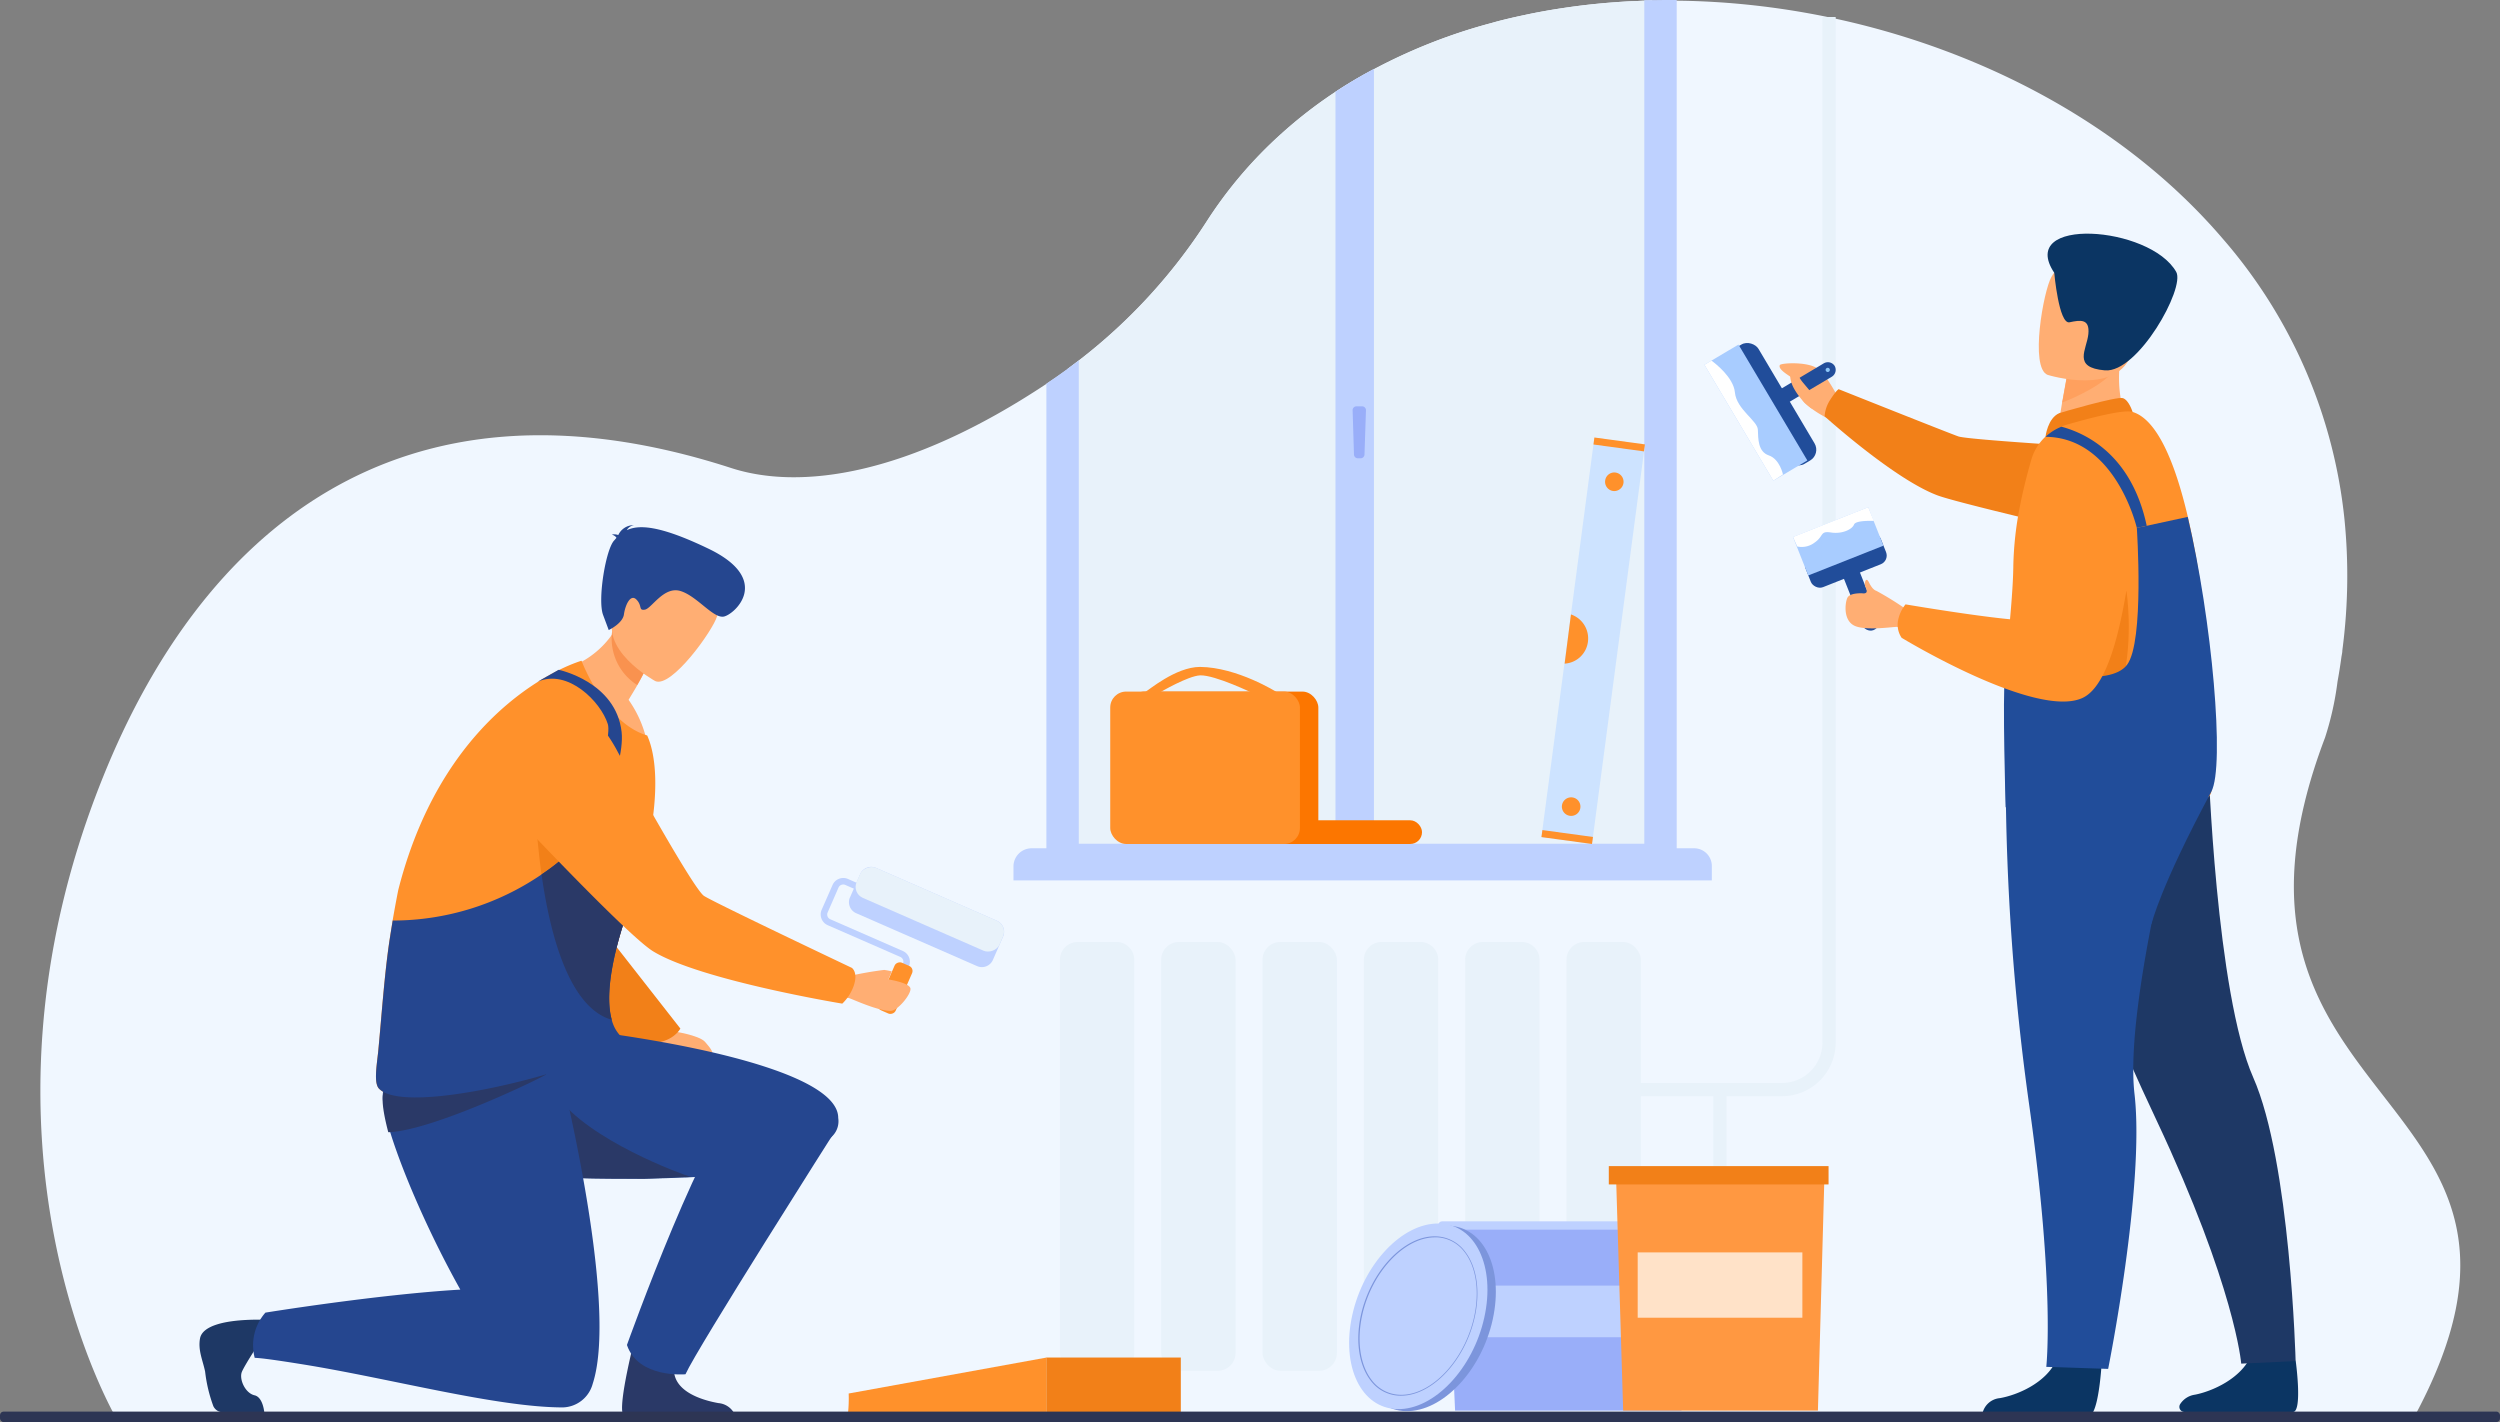 <svg id="Layer_1" data-name="Layer 1" xmlns="http://www.w3.org/2000/svg" viewBox="0 0 442.07 251.46"><rect x="0" y="0" width="442.07" height="251.46" fill="#808080" stroke="none"/><defs><style>.cls-1{fill:#f0f7ff;}.cls-2{fill:#e8f2fa;}.cls-3{fill:#bed1ff;}.cls-4{fill:#99aef9;}.cls-5{fill:#cde3ff;}.cls-6{fill:#ff912b;}.cls-7{fill:#fc7600;}.cls-8{fill:#ff9841;}.cls-9{fill:#f28018;}.cls-10{fill:#ffe2c8;}.cls-11{fill:#214d9a;}.cls-12{fill:#a8ccff;}.cls-13{fill:#fff;}.cls-14{fill:#8cc6f8;}.cls-15{fill:#ffae73;}.cls-16{fill:#0b3563;}.cls-17{fill:#1e3865;}.cls-18{fill:#ffa05e;}.cls-19{fill:#25468f;}.cls-20{fill:#2a3967;}.cls-21{fill:#f9924f;}.cls-22{fill:#2d3554;}.cls-23{fill:#7c95dc;}</style></defs><title>services</title><path class="cls-1" d="M431.65,291.76,272,291.71l-246.28-.08S-3,243.35,23.25,178.1c17.09-42.53,51.64-73.91,111-54.72,12.22,4,31.33,1.43,55.89-14.89q1.88-1.24,3.73-2.6c.67-.49,1.34-1,2-1.51a97.87,97.87,0,0,0,22.64-24.66,76.26,76.26,0,0,1,13-15.29,80.13,80.13,0,0,1,9.75-7.56q3.3-2.17,6.8-4a97.79,97.79,0,0,1,19.83-7.9l2-.55c1.58-.41,3.18-.78,4.8-1.12,1.11-.24,2.22-.46,3.34-.66,1.37-.25,2.75-.47,4.13-.67h0c3.77-.55,7.61-.91,11.47-1.11.74,0,1.47-.07,2.21-.09l1.4,0c1.44,0,2.88,0,4.33,0,36,.37,73.73,15.33,96.68,42.27a89.52,89.52,0,0,1,21.37,49.46,100.33,100.33,0,0,1-.29,22.46l-.09.71c0,.38-.1.76-.16,1.15q-.29,2.16-.69,4.35a53.74,53.74,0,0,1-2.21,9.92C390.62,238.44,464.14,232.45,431.65,291.76Z" transform="translate(-5.05 -40.65)"/><path class="cls-2" d="M190.56,166.57h6.86a3.15,3.15,0,0,1,3.15,3.15v69.53a3.14,3.14,0,0,1-3.14,3.14h-6.86a3.14,3.14,0,0,1-3.14-3.14V169.72A3.14,3.14,0,0,1,190.56,166.57Z"/><rect class="cls-2" x="205.33" y="166.57" width="13.15" height="75.82" rx="3.14"/><rect class="cls-2" x="223.25" y="166.57" width="13.15" height="75.82" rx="3.14"/><path class="cls-2" d="M244.31,166.57h6.86a3.15,3.15,0,0,1,3.15,3.15v69.53a3.15,3.15,0,0,1-3.15,3.15h-6.86a3.14,3.14,0,0,1-3.14-3.14V169.72A3.14,3.14,0,0,1,244.31,166.57Z"/><path class="cls-2" d="M262.23,166.57h6.86a3.14,3.14,0,0,1,3.14,3.14v69.53a3.14,3.14,0,0,1-3.14,3.14h-6.86a3.15,3.15,0,0,1-3.15-3.15V169.72A3.14,3.14,0,0,1,262.23,166.57Z"/><rect class="cls-2" x="277" y="166.57" width="13.15" height="75.82" rx="3.14"/><path class="cls-2" d="M297.21,40.68V192.27H193.82V105.89c.67-.49,1.34-1,2-1.51a97.87,97.87,0,0,0,22.64-24.66,76.26,76.26,0,0,1,13-15.29,80.13,80.13,0,0,1,9.75-7.56q3.3-2.17,6.8-4a97.79,97.79,0,0,1,19.83-7.9l2-.55c1.58-.41,3.18-.78,4.8-1.12,1.11-.24,2.22-.46,3.34-.66,1.37-.25,2.75-.47,4.13-.67h0c3.77-.55,7.61-.91,11.47-1.11.74,0,1.47-.07,2.21-.09Z" transform="translate(-5.05 -40.65)"/><path class="cls-3" d="M297.21,40.68l-1.4,0V189.84h-100V104.38c-.67.52-1.34,1-2,1.51q-1.86,1.35-3.73,2.6V196H301.54V40.65C300.09,40.64,298.65,40.65,297.21,40.68Z" transform="translate(-5.05 -40.65)"/><path class="cls-3" d="M182.42,150H299.57a3.13,3.13,0,0,1,3.13,3.13v2.55a0,0,0,0,1,0,0H179.21a0,0,0,0,1,0,0v-2.47A3.21,3.21,0,0,1,182.42,150Z"/><path class="cls-3" d="M248,52.82V191.74h-6.8V56.87Q244.48,54.7,248,52.82Z" transform="translate(-5.05 -40.65)"/><path class="cls-4" d="M245.69,121.69h-.54a.69.69,0,0,1-.68-.67l-.24-7.81a.68.68,0,0,1,.68-.71h1a.68.68,0,0,1,.68.71l-.26,7.81A.69.69,0,0,1,245.69,121.69Z" transform="translate(-5.05 -40.65)"/><polygon class="cls-5" points="281.85 77.98 290.79 79.2 281.51 149.24 272.57 148.02 281.85 77.98"/><polygon class="cls-6" points="281.68 148 281.51 149.24 272.57 148.02 272.74 146.78 281.68 148"/><polygon class="cls-6" points="290.87 78.58 290.7 79.82 281.77 78.6 281.93 77.36 290.87 78.58"/><path class="cls-6" d="M282.67,184.91a1.64,1.64,0,1,1,1.83-1.41A1.64,1.64,0,0,1,282.67,184.91Z" transform="translate(-5.05 -40.65)"/><path class="cls-6" d="M290.28,127.47a1.64,1.64,0,0,1-1.39-1.85,1.62,1.62,0,0,1,1.82-1.41,1.64,1.64,0,0,1-.43,3.26Z" transform="translate(-5.05 -40.65)"/><path class="cls-6" d="M282.84,149.3a4.48,4.48,0,0,1,3,4.84,4.42,4.42,0,0,1-4.12,3.86Z" transform="translate(-5.05 -40.65)"/><rect class="cls-7" x="222.26" y="145.05" width="29.19" height="4.19" rx="2.08"/><rect class="cls-7" x="204.64" y="162.93" width="33.54" height="26.95" rx="2.82" transform="translate(437.76 312.17) rotate(180)"/><path class="cls-6" d="M230.84,163.05s-7-4.42-13.6-4.47c-4.33,0-9.26,4.28-9.56,4.33-.75.12,2.51.16,2.51.16s4.89-2.89,7.08-3c2.65-.08,9.39,3.19,9.39,3.19Z" transform="translate(-5.05 -40.65)"/><rect class="cls-6" x="201.38" y="162.93" width="33.54" height="26.95" rx="2.82" transform="translate(431.24 312.17) rotate(180)"/><path class="cls-2" d="M320.16,234.49H282.79v-2.34h37.37a7.15,7.15,0,0,0,7.15-7.14V43.66h2.34V225A9.5,9.5,0,0,1,320.16,234.49Z" transform="translate(-5.05 -40.65)"/><rect class="cls-2" x="302.96" y="192.46" width="2.34" height="56.97"/><polygon class="cls-4" points="297.34 249.43 257.3 249.43 255.8 216.16 298.7 216.16 297.34 249.43"/><rect class="cls-3" x="254.34" y="215.97" width="45.18" height="1.47" rx="0.64"/><rect class="cls-3" x="260.27" y="227.33" width="33.86" height="9.13"/><polygon class="cls-8" points="321.46 249.43 287.02 249.43 285.74 207.31 322.63 207.31 321.46 249.43"/><rect class="cls-9" x="284.48" y="206.2" width="38.86" height="3.24"/><rect class="cls-10" x="289.59" y="221.46" width="29.12" height="11.55"/><path class="cls-6" d="M155.12,287.06l35-6.36v9.87H155A25.47,25.47,0,0,0,155.12,287.06Z" transform="translate(-5.05 -40.65)"/><rect class="cls-9" x="185.04" y="240.05" width="23.76" height="9.87"/><rect class="cls-11" x="332.62" y="140.58" width="3.04" height="11.92" rx="1.5" transform="translate(-35.53 92.76) rotate(-21.62)"/><rect class="cls-11" x="324.3" y="136.84" width="14.3" height="5.83" rx="1.65" transform="translate(-33.23 91.29) rotate(-21.62)"/><rect class="cls-12" x="322.96" y="132.71" width="14.3" height="7.31" transform="translate(682.18 100.87) rotate(158.38)"/><path class="cls-13" d="M322.84,137.28a3.75,3.75,0,0,0,3.1-.7c1.67-1.16.88-2.08,2.89-1.77s3.75-.58,4.06-1.4,3.51-.64,3.51-.64l-1-2.44-13.29,5.27Z" transform="translate(-5.05 -40.65)"/><path class="cls-14" d="M336.16,150.57a.39.39,0,1,1-.51-.22A.39.39,0,0,1,336.16,150.57Z" transform="translate(-5.05 -40.65)"/><path class="cls-15" d="M330.58,111.91s-2.22-4.61-4-6-6.61-1.08-6.8-.71c-.57,1.13,3.86,2.9,4.37,3.94s-1.61.94,0,2.75a17.73,17.73,0,0,0,4.68,3Z" transform="translate(-5.05 -40.65)"/><path class="cls-9" d="M328.66,111.38c1.17-1.82,1.52-1.91,1.52-1.91s19.31,7.7,21.16,8.35,29.39,2.26,29.39,2.26l8.32,18.28s-36.72-8.38-41.36-10.1c-7.66-2.84-20-14-20-14A6.13,6.13,0,0,1,328.66,111.38Z" transform="translate(-5.05 -40.65)"/><path class="cls-16" d="M376.64,282.28s-.42,6.78-1.68,8.37H355.59a3.46,3.46,0,0,1,3.09-2.77c3.06-.53,8.19-2.68,10-6.73C370.67,276.9,376.64,282.28,376.64,282.28Z" transform="translate(-5.05 -40.65)"/><path class="cls-16" d="M411,281.33s1.21,8.81-.45,9c-.22,0-7.37,0-10.17,0-3.48,0-9,0-9,0a.91.91,0,0,1-.83-1.37,3.7,3.7,0,0,1,2.63-1.69c3-.58,8.14-2.82,9.92-6.9C405,276.06,411,281.33,411,281.33Z" transform="translate(-5.05 -40.65)"/><path class="cls-17" d="M367.53,192.06s4.87,17,18.83,46.64,15,43.08,15,43.08l9.62-.45s-.91-35.23-7.5-50.16-7.94-55.81-7.94-55.81Z" transform="translate(-5.05 -40.65)"/><path class="cls-11" d="M359.71,177.39a424.61,424.61,0,0,0,4.18,58.8c4.57,32.4,3,46.16,3,46.16l10.94.36s6.53-32.42,4.66-48.63,8.95-55.66,8.95-55.66Z" transform="translate(-5.05 -40.65)"/><path class="cls-15" d="M381.29,115.63l-5.16,3.82-7.45-1.57c.1-.68.59-3.5,1-6,0-.15.06-.3.08-.45.39-2.17.72-4,.72-4l7-3.47,2.6-1.29s-.21,2.41-.23,2.76A22.3,22.3,0,0,0,381.29,115.63Z" transform="translate(-5.05 -40.65)"/><path class="cls-9" d="M369.2,113.7c.16-.07,10.14-3,11.23-2.65s1.72,2.45,1.72,2.45l-15.4,4.39S367.12,114.58,369.2,113.7Z" transform="translate(-5.05 -40.65)"/><path class="cls-6" d="M396.07,180.65c-1.69,7.71-36.95-16.5-36.48-21.2l.15-1.56c.65-6.55,1.28-13,1.32-17.15a60.13,60.13,0,0,1,1.2-10.72c.61-3.12,1.37-5.94,2-8.14a9,9,0,0,1,2.47-4,8.8,8.8,0,0,1,2.81-1.79,9,9,0,0,1,.87-.31c4.25-1.23,10.13-2.76,11.72-2.29,4.32,1.27,7.52,8.86,9.79,18.55C396.19,150.17,397.17,175.62,396.07,180.65Z" transform="translate(-5.05 -40.65)"/><path class="cls-18" d="M379.33,105.44c-1.53,2.93-7.23,5.46-9.61,6.39,0-.15.06-.3.08-.45.39-2.17.72-4,.72-4l7-3.47C379,103.85,380,104.24,379.33,105.44Z" transform="translate(-5.05 -40.65)"/><path class="cls-15" d="M367.13,106.94s12.57,3.92,14.89-4,5.5-12.64-2.42-15.48-10.38-.29-11.79,2.14S363.93,105.71,367.13,106.94Z" transform="translate(-5.05 -40.65)"/><path class="cls-16" d="M368.3,88.89s.81,9.15,2.7,8.75,3.6-.69,3.33,2.07-2.9,5.94,2.93,6.43,14.21-14.55,12.61-17.4C385.25,80.53,361.63,78.87,368.3,88.89Z" transform="translate(-5.05 -40.65)"/><path class="cls-9" d="M360.65,177.39c3.49,1.26-.06-3.47,0-4.46.27-4.33-1.43-9.82-.91-15l21.33-12.75S386.13,177.19,360.65,177.39Z" transform="translate(-5.05 -40.65)"/><path class="cls-11" d="M396.07,180.65C387,197.52,385.51,204,385.51,204c-7.92-.91-21.5-16.49-25.81-20.64,0,0-.58-19.18-.11-23.88l6.58-.19s11.9,3,15-1.08S382.9,134,382.9,134l9-1.95C396.19,150.17,398.51,176.12,396.07,180.65Z" transform="translate(-5.05 -40.65)"/><path class="cls-15" d="M342,148.31a55.44,55.44,0,0,0-5.15-3.18c-.82-.26-1.3-1.53-1.45-1.73-.49-.72-.73.55-.51,1s.63,1.33-.58,1.16c-.23,0-2.19-.08-2.6.82s-.77,4,1.31,4.94,7.21.09,7.58.19C343.78,152.45,342,148.31,342,148.31Z" transform="translate(-5.05 -40.65)"/><path class="cls-6" d="M342,147.52s21.16,3.6,23,2.68c3-1.45-1.16-22.91-1.16-22.91s-.18-4.87,5.5-6c4.94-1,9.7,2.71,9.7,2.71s4.34,3.87,3.78,8.17c-1.22,9.53-3.13,28.92-9.51,31.89-8.22,3.83-32-10.63-32-10.63a4.17,4.17,0,0,1-.68-2.77A6.48,6.48,0,0,1,342,147.52Z" transform="translate(-5.05 -40.65)"/><path class="cls-11" d="M384.65,133.62l-1.75.38s-3.7-16-16.15-16.11a8.8,8.8,0,0,1,2.81-1.79C374.12,117.32,382,121.22,384.65,133.62Z" transform="translate(-5.05 -40.65)"/><path class="cls-11" d="M328.94,107.28l-7.34,4.36a1.42,1.42,0,0,1-1.94-.45l0,0a1.4,1.4,0,0,1,.53-1.91l7.34-4.37a1.42,1.42,0,0,1,1.94.45l0,0A1.42,1.42,0,0,1,328.94,107.28Z" transform="translate(-5.05 -40.65)"/><rect class="cls-11" x="315.76" y="99.9" width="5.59" height="23.84" rx="2.21" transform="matrix(0.86, -0.51, 0.51, 0.86, -17.48, 137.77)"/><polygon class="cls-12" points="319.59 81.42 313.57 85 301.39 64.5 302.63 63.77 307.41 60.93 319.59 81.42"/><path class="cls-13" d="M320.33,124.55l-1.71,1.1-12.18-20.5,1.24-.73c.72.51,3.91,3,4.15,5.62.28,3,4,5,4.06,6.59s0,3.89,1.94,4.55S320.33,124.55,320.33,124.55Z" transform="translate(-5.05 -40.65)"/><path class="cls-14" d="M328.06,105.74a.37.37,0,1,1-.13.51A.36.36,0,0,1,328.06,105.74Z" transform="translate(-5.05 -40.65)"/><path class="cls-15" d="M325.77,110.57l-1.92-2.29c-.69-.82-1.12-1.88-1.42-2.2-.71-.75-1.32.94-.26,3.07a11.17,11.17,0,0,0,3.13,3.68C325.88,113.23,325.77,110.57,325.77,110.57Z" transform="translate(-5.05 -40.65)"/><path class="cls-3" d="M162.46,217.66a.58.58,0,0,1-.29-.76l2.55-5.83a.93.93,0,0,0-.47-1.21l-12.84-5.61a2.08,2.08,0,0,1-1.07-2.72l1.93-4.39a2.07,2.07,0,0,1,2.71-1.07l5.33,2.34a.56.56,0,0,1,.3.75.58.58,0,0,1-.76.3l-5.33-2.33a.91.91,0,0,0-1.2.47L151.4,202a.91.91,0,0,0,.47,1.2l12.84,5.62a2.07,2.07,0,0,1,1.06,2.72l-2.55,5.83A.58.58,0,0,1,162.46,217.66Z" transform="translate(-5.05 -40.65)"/><rect class="cls-6" x="158.74" y="213.69" width="9.19" height="3.37" rx="0.97" transform="translate(-104.5 238.04) rotate(-66.37)"/><path class="cls-3" d="M166.63,189h4.5a2.13,2.13,0,0,1,2.13,2.13v23.33a2.12,2.12,0,0,1-2.12,2.12h-4.51a2.12,2.12,0,0,1-2.12-2.12V191.12a2.13,2.13,0,0,1,2.13-2.13Z" transform="translate(-89.64 235.59) rotate(-66.37)"/><rect class="cls-2" x="166.57" y="187.64" width="5.8" height="27.58" rx="2.12" transform="translate(-88.05 235.31) rotate(-66.37)"/><path class="cls-15" d="M124,223s4.64.67,5.72,1.88,1.75,2.16,1.08,2.7-10.91-2.09-10.91-2.09Z" transform="translate(-5.05 -40.65)"/><path class="cls-9" d="M112.84,206.53l12.52,16s-1.07,2.16-4.58,2.56-10.91-1.88-10.91-2.56S112.84,206.53,112.84,206.53Z" transform="translate(-5.05 -40.65)"/><path class="cls-19" d="M152.49,241.26c-3.64,4.19-11.33,6.91-26.15,7.6-1.19,0-2.39.1-3.59.13l-3.72.09c-4,0-8,0-11.86-.12s-7.23-.33-10.43-.6c-6.25-.52-11.24-1.28-13.82-2.14a4.94,4.94,0,0,1-1.64-.81,2.92,2.92,0,0,1-.64-.83c-.93-1.73-.44-4.57.69-7.7a74.58,74.58,0,0,1,6.7-13c.41-.64.77-1.21,1.08-1.68.62-.95,1-1.51,1-1.51s6.92.65,16.4,1.87c1.94.25,4,.53,6.09.83,20.38,2.88,40.69,8.06,40.67,14.94A3.72,3.72,0,0,1,152.49,241.26Z" transform="translate(-5.05 -40.65)"/><path class="cls-20" d="M127.25,248.77c-1.24,0-7,.29-8.22.31-4,0-8,0-11.86-.12l-3.59-14.48C109.13,242.23,125.46,248.27,127.25,248.77Z" transform="translate(-5.05 -40.65)"/><path class="cls-20" d="M115.24,290.81H135a3.51,3.51,0,0,0-2.9-2.05c-3.11-.55-8.51-2.23-7.82-6.72s-6.88-5.14-6.88-5.14S114.25,289.08,115.24,290.81Z" transform="translate(-5.05 -40.65)"/><path class="cls-19" d="M152.81,240.51s-24.51,38.56-26.55,43.15c0,0-8.34.77-10.35-5.18,0,0,14.57-40.7,21-44.05S152.81,240.51,152.81,240.51Z" transform="translate(-5.05 -40.65)"/><path class="cls-15" d="M103.38,159.32s8.44,11.56,16,12.17a20.14,20.14,0,0,0-3.18-7.09c.6-1,1.12-1.84,1.56-2.62a43,43,0,0,0,2.13-4.19l-3.46-6.26-.71-3.37a22.59,22.59,0,0,1-2,4.24A16,16,0,0,1,103.38,159.32Z" transform="translate(-5.05 -40.65)"/><path class="cls-21" d="M113.31,152.14a9.74,9.74,0,0,0,4.41,9.64,43,43,0,0,0,2.13-4.19l-3.46-6.26C113.63,150.92,113.31,152.14,113.31,152.14Z" transform="translate(-5.05 -40.65)"/><path class="cls-15" d="M120.91,161.08s-10.59-5.77-6.9-12.31,4.82-11.68,11.73-8.28,6.81,6.64,6.11,9.12S123.76,162.41,120.91,161.08Z" transform="translate(-5.05 -40.65)"/><path class="cls-19" d="M114.05,135.76c-.06-.17-.26-.36-.8-.6a2.33,2.33,0,0,1,1.13.1,3,3,0,0,1,2.77-1.75,1.79,1.79,0,0,0-1.26.89c2.12-1,5.79-.89,14.45,3.28,11.41,5.49,4.57,11.65,2.69,12s-4.75-3.66-7.68-4.53-5.08,3.1-6.26,3.3-.42-.67-1.49-1.77-2,1-2.22,2.61-2.69,2.77-2.69,2.77l-1-2.68c-1-2.68.49-11.73,2-13.2Z" transform="translate(-5.05 -40.65)"/><path class="cls-17" d="M50.83,278.21s-2.46,3.74-3,5,.55,3.79,2.24,4.17c1.49.34,1.71,3,1.71,3H44.53a1.89,1.89,0,0,1-1.75-1.07,26.14,26.14,0,0,1-1.46-6.13c-.43-2.05-1.28-3.77-.9-5.86S44.35,274,50.83,274C58,274,50.83,278.21,50.83,278.21Z" transform="translate(-5.05 -40.65)"/><path class="cls-6" d="M72.06,233.14c5.44,5.77,45.43-6.17,42.08-9.21-.86-.77-.57-1.7-.91-3-1.66-5.9,1.64-16,3.06-19.91.33-.91.56-1.48.6-1.6A68.39,68.39,0,0,0,120,188.34c1.32-7.06,1.29-13.62-.51-17.64,0,0,0,0,0,0-7.49-2.19-11.61-13.21-11.61-13.21S84.09,164.18,75.48,198c0,0-.44,2.16-1,5.4h0c-.16,1-.34,2.09-.52,3.26-.92,6-1.45,13.75-2,19.5l-.06.61C71.63,229.28,71.16,232.18,72.06,233.14Z" transform="translate(-5.05 -40.65)"/><path class="cls-19" d="M103.54,227.41s-4,.53-12,1.12c-8.33.62-17.16,1.93-18.6,4.73-.47.92-.14,3.27.79,6.51,2.05,7.16,7,18.7,12.72,28.92-14.61.85-34.47,4.07-34.47,4.07a8.75,8.75,0,0,0-1.89,8c1,0,4.17.45,8.45,1.14,15.5,2.49,34.37,7.62,46.07,7.62a5.63,5.63,0,0,0,5.25-4.19h0C114.65,270.67,103.54,227.41,103.54,227.41Z" transform="translate(-5.05 -40.65)"/><path class="cls-20" d="M73.71,240.86c8.06-.26,28.28-10.18,27.94-10.26a94.33,94.33,0,0,0-10.13-2c-8.33.67-17.16,2.1-18.6,5.14C72.45,234.78,72.78,237.33,73.71,240.86Z" transform="translate(-5.05 -40.65)"/><path class="cls-9" d="M99.59,180.57s.47,36.67,13.64,40.41c-1.66-5.9,1.64-16,3.06-19.91C112.89,191.64,106.65,182.12,99.59,180.57Z" transform="translate(-5.05 -40.65)"/><path class="cls-19" d="M103.84,159.09s10.14,2.11,11.13,11c.72,6.47-6.35,21.13-6.35,21.13l-1.35-1.35s6.21-18.1,5.26-21.18c-1.23-3.94-7.06-9.85-12.42-7.49Z" transform="translate(-5.05 -40.65)"/><path class="cls-19" d="M72.06,233.14c5.44,5.77,46.29-6,42.94-9.08a6.26,6.26,0,0,1-1.77-3.08c-1.66-5.9,1.64-16,3.06-19.91.33-.91.56-1.48.6-1.6l-2.07-2.06-7.55-7.54a37.67,37.67,0,0,1-6.46,5.41,46.72,46.72,0,0,1-26.32,8.15h0c-.16,1-.34,2.09-.52,3.26-.92,6-1.45,13.75-2,19.5l-.06.61C71.63,229.28,71.16,232.18,72.06,233.14Z" transform="translate(-5.05 -40.65)"/><path class="cls-20" d="M100.81,195.28c1.51,10.66,4.89,23.56,12.42,25.7-1.66-5.9,1.64-16,3.06-19.91-.44-1.22-.93-2.45-1.47-3.66l-7.55-7.54A37.67,37.67,0,0,1,100.81,195.28Z" transform="translate(-5.05 -40.65)"/><path class="cls-15" d="M162.54,219.4c-2.47,0-7.07-2.25-7.48-2.29-3.52-.34-.13-3.8-.13-3.8a61.27,61.27,0,0,1,6.46-1.15,11.71,11.71,0,0,1,1.35.26l-.59,1.42s3.85.59,3.9,1.66S163.75,219.4,162.54,219.4Z" transform="translate(-5.05 -40.65)"/><path class="cls-6" d="M156,215c.85-2.45-.33-3.21-.33-3.21s-24.14-11.45-26.12-12.71-15.24-25.43-15.24-25.43-4.92-9.89-11.19-9.69c-5.44.17-8.47,3.57-10.15,7.13a11.4,11.4,0,0,0,2.06,12.68c7.23,7.65,21.75,22.8,25.51,25.1,8.37,5.12,33.45,9.25,33.45,9.25A8.12,8.12,0,0,0,156,215Z" transform="translate(-5.05 -40.65)"/><rect class="cls-22" y="249.61" width="442.07" height="1.85" rx="0.63"/><path class="cls-23" d="M269,274c-2,9.07-8.89,16.31-15.34,16.18s-10.05-7.58-8-16.64,8.88-16.3,15.34-16.17S271,264.92,269,274Z" transform="translate(-5.05 -40.65)"/><path class="cls-3" d="M267.51,273.65c-2,9.06-8.89,16.3-15.34,16.17s-10-7.57-8-16.63S253,256.89,259.48,257,269.53,264.59,267.51,273.65Z" transform="translate(-5.05 -40.65)"/><path class="cls-23" d="M252.79,287.45h-.14a6.6,6.6,0,0,1-5.2-2.64c-2.11-2.69-2.76-7.05-1.74-11.66,1.73-7.76,7.64-14,13.18-13.88a6.62,6.62,0,0,1,5.19,2.65c2.12,2.69,2.77,7.05,1.74,11.66C264.11,281.27,258.29,287.45,252.79,287.45Zm6-28c-5.42,0-11.17,6.13-12.86,13.74-1,4.56-.38,8.87,1.7,11.53a6.47,6.47,0,0,0,5.07,2.57h.14c5.42,0,11.17-6.13,12.87-13.75,1-4.56.38-8.87-1.71-11.52a6.42,6.42,0,0,0-5.06-2.58Z" transform="translate(-5.05 -40.65)"/></svg>